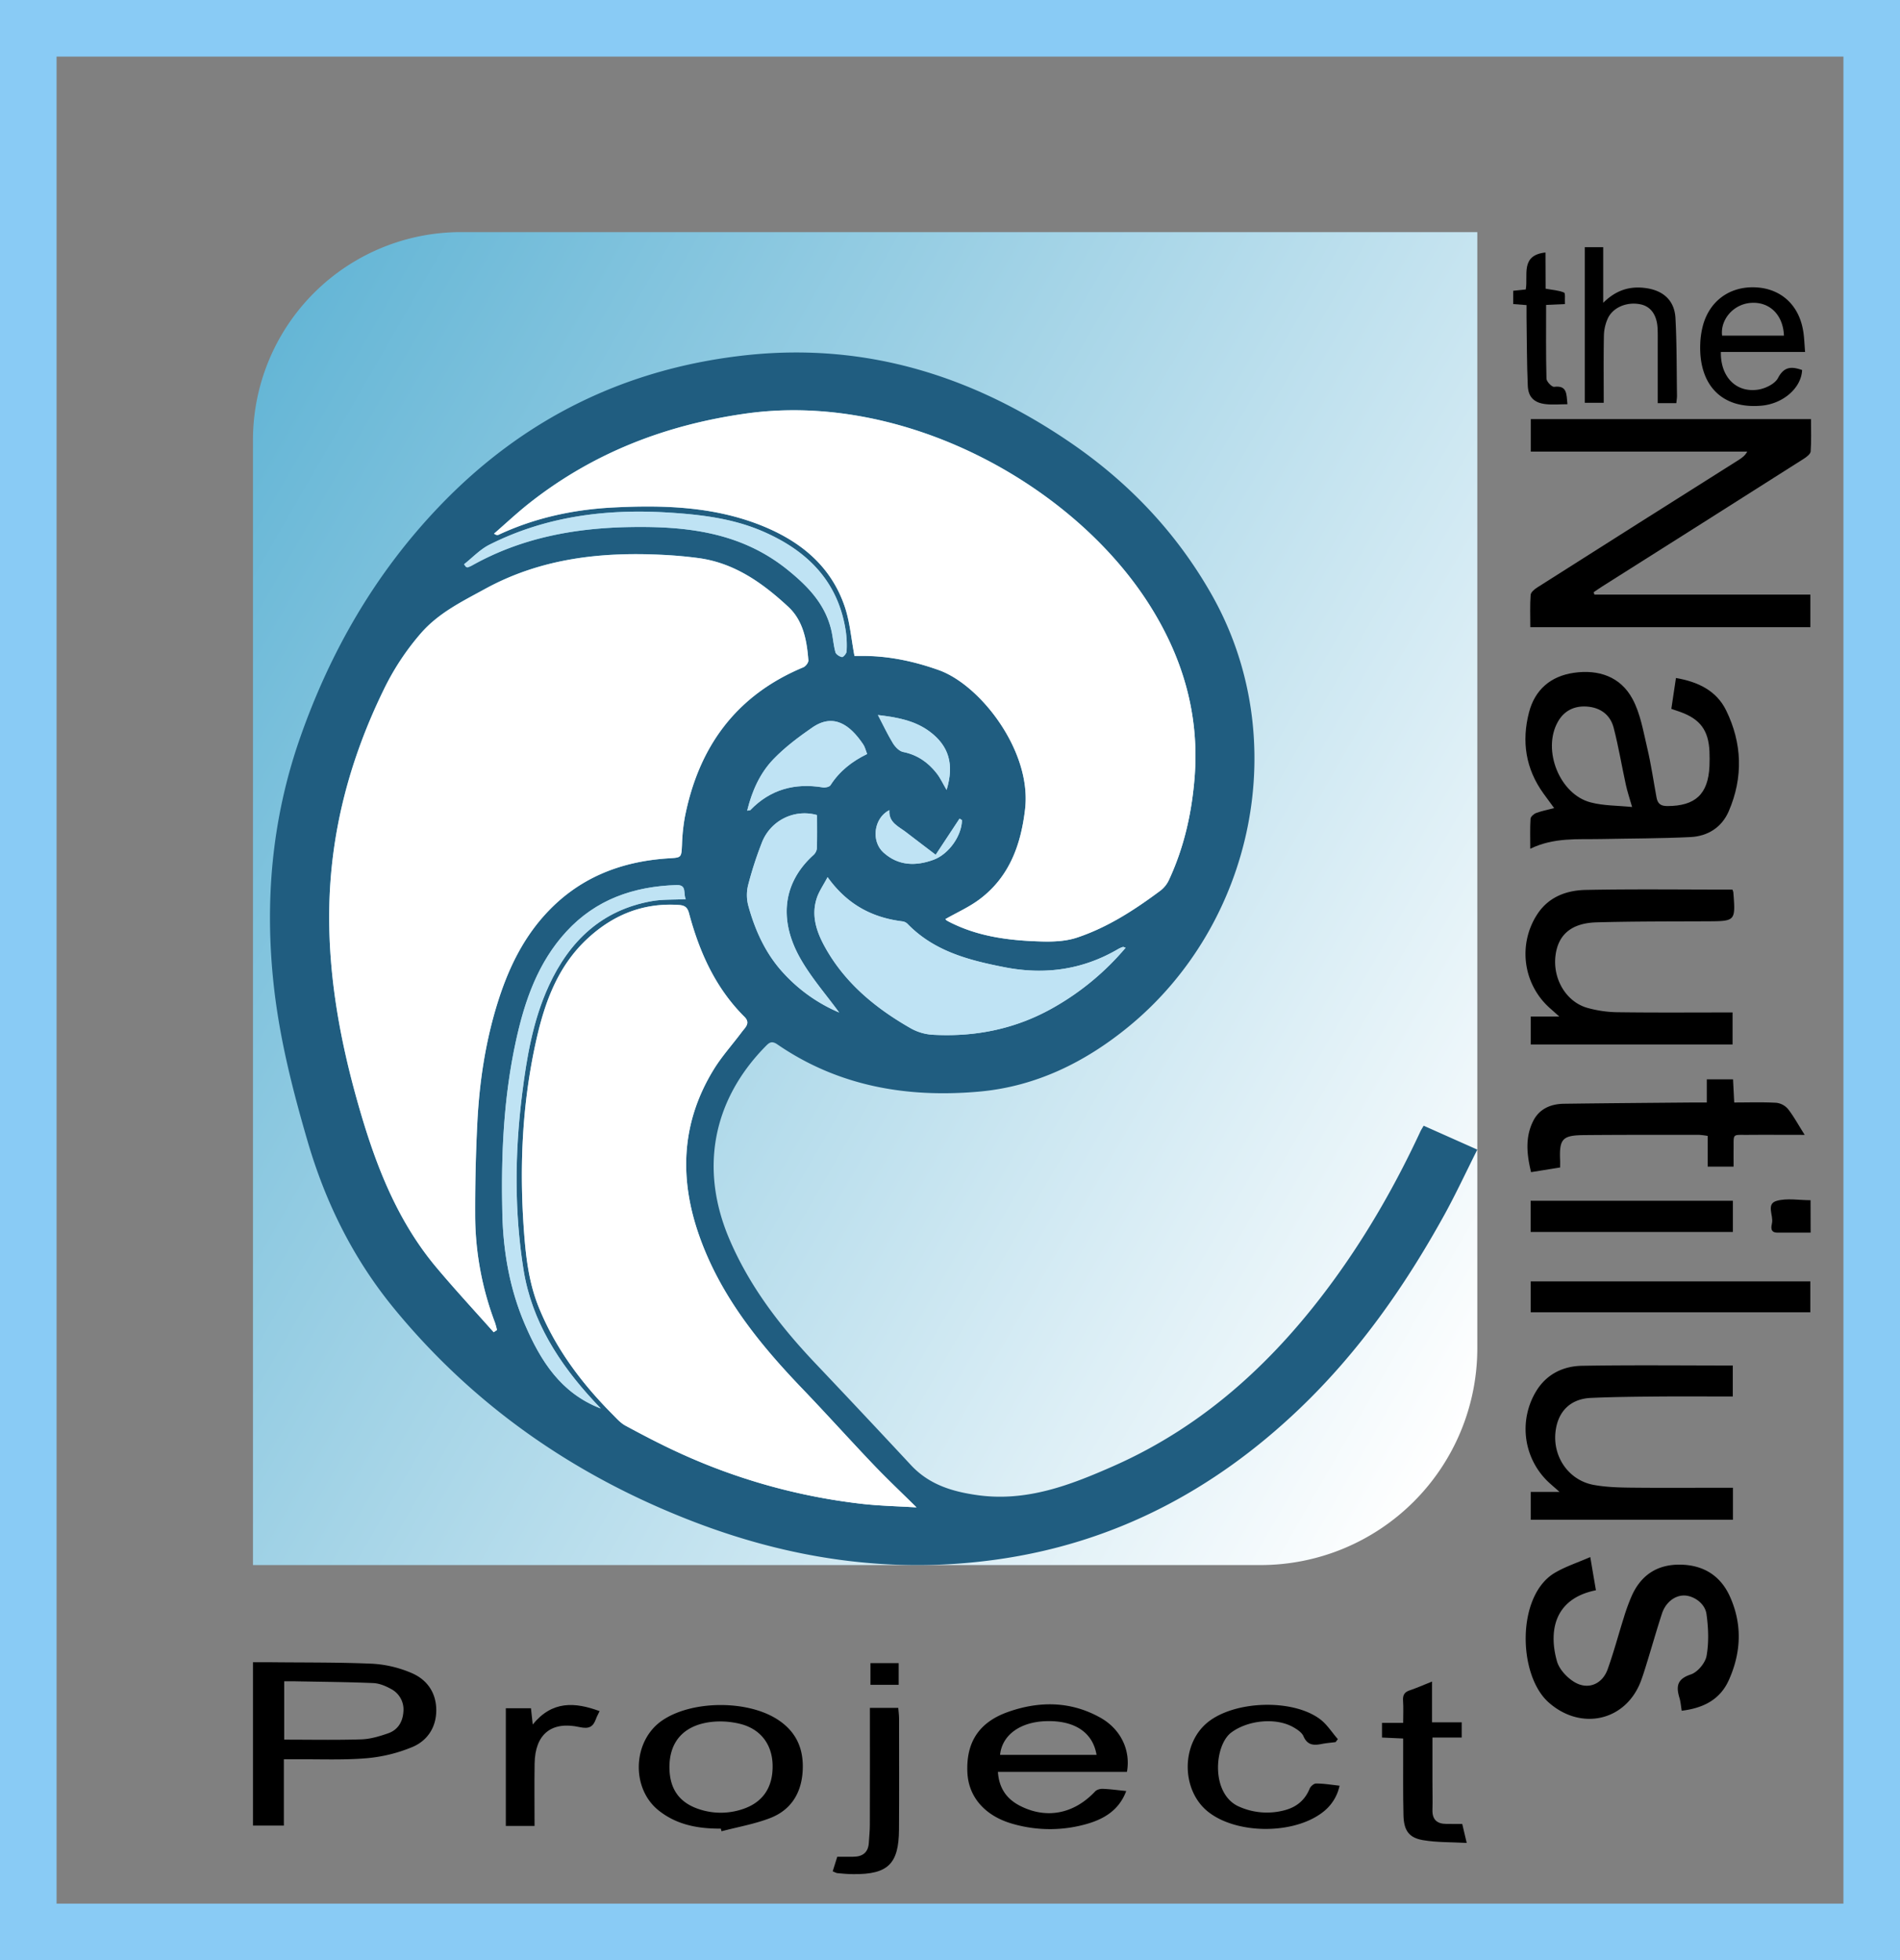 <svg xmlns="http://www.w3.org/2000/svg" xmlns:xlink="http://www.w3.org/1999/xlink" width="1511.28" height="1558.6" viewBox="0 0 1511.28 1558.6"><rect x="0" y="0" width="1511.28" height="1558.6" fill="#808080" stroke="none"/><defs><style>.cls-1{fill:url(#Degradado_sin_nombre_9);}.cls-2{fill:#205d80;}.cls-3{fill:#fff;}.cls-4{fill:#bfe3f4;}.cls-5{fill:none;stroke:#89cbf5;stroke-miterlimit:10;stroke-width:45px;}</style><linearGradient id="Degradado_sin_nombre_9" x1="145.88" y1="401.43" x2="1228.18" y2="1026.3" gradientUnits="userSpaceOnUse"><stop offset="0" stop-color="#65b6d6"/><stop offset="1" stop-color="#fff"/></linearGradient></defs><title>Nemo-App</title><g id="Capa_2" data-name="Capa 2"><path class="cls-1" d="M366.62,184.56h808.45a0,0,0,0,1,0,0V1072a172.41,172.41,0,0,1-172.41,172.41H201.21a0,0,0,0,1,0,0V350A165.41,165.41,0,0,1,366.62,184.56Z"/></g><g id="Capa_1" data-name="Capa 1"><path class="cls-2" d="M1175.91,920.53l42.68,19c-8.94,17.77-17,35.16-26.22,51.89-31.33,56.75-68.3,109.4-115.43,154.34-68.4,65.23-148.33,107.23-242.77,120-83.12,11.25-163.26-1-240.82-31.11-93-36.07-172.75-91.3-236.39-168.8-32.38-39.44-54.47-84-68.77-132.95-11.82-40.47-22.16-81.14-26.83-123.13-7.47-67.18-1.7-133,20.62-197,24.06-69,59.85-131.11,110.43-184.13q101-105.91,246.91-121c94.23-9.56,178.55,17.05,255.68,69.77,46.34,31.67,84.15,71.43,112,120.33,65.57,115.1,33.76,262.78-66.15,344.32-34.61,28.25-73.72,47.36-118.52,51.35-57.32,5.1-111.91-4.2-160.46-37.53-4.8-3.3-6.76-1.19-9.71,1.82-42.08,43-52.08,97.65-28.53,152.9,16.05,37.67,40.45,69.36,68.35,98.78q38.32,40.38,76.25,81.14c14.29,15.28,32.41,20.89,52.67,23.74,39.08,5.5,73.83-7.91,108.05-23,73.59-32.45,130.17-85.31,176.81-149.82,26.48-36.62,48.66-75.66,67.67-116.58C1174,923.67,1174.73,922.59,1175.91,920.53Zm-739.72,164.2,2.6-1.76a57,57,0,0,0-1.56-5.84,243.27,243.27,0,0,1-15.79-86.4q-.09-36.32,1.74-72.63c1.62-32.11,6.36-63.84,15.91-94.64,8-25.83,19.22-50,37.63-70.42,26.39-29.27,59.93-42.63,98.46-45.09,10.45-.67,10.27-.36,10.79-11a151.28,151.28,0,0,1,2.17-21.17C599,619.67,628.73,578.4,682.5,556c1.85-.77,4.14-3.73,4-5.51-1.2-15.7-4-31.48-16-42.61-20.44-18.93-42.91-35-71.69-38.76-8.85-1.17-17.77-2-26.69-2.45-49.87-2.68-98.12,2.5-143,27.12-18.26,10-36.66,18.92-50.84,35.16a203.43,203.43,0,0,0-29.76,45.3c-26.88,55.15-42.28,113.06-43.13,174.67-.73,52.86,8.66,104.07,23.08,154.69,13.38,47,30.49,92,62.39,129.89C405.54,1051,421.06,1067.68,436.19,1084.73ZM795.53,756.24a4.84,4.84,0,0,0,1.22,1.25c1.83,1,3.72,2,5.62,2.84C824,770.5,847.25,773.3,870.7,774c9.84.31,20.33,0,29.52-3.08,24.41-8.12,45.9-22.11,66.44-37.42a22.8,22.8,0,0,0,6.68-8.44c12.14-26.08,18.29-53.72,20.46-82.27,3.8-50.18-9.91-95.79-36.85-137.76-61.1-95.18-195.06-168.4-320.08-150.78-63.88,9-121.39,31.19-172,71-9.82,7.72-18.95,16.32-28.4,24.51,1.85,1.26,2.87,1.25,3.7.86,28.77-13.41,59.36-20,90.75-21.65,39.82-2,79.65-.89,117.49,14,31.12,12.27,55.92,32,67,64.72,4.15,12.22,5.14,25.52,7.75,39.26,2.17,0,5.27,0,8.36,0,20.21.25,39.61,4.47,58.62,11.22,33.3,11.82,74.11,64.57,68.75,110.53-3.28,28.14-12.28,53.48-35.59,71.28C814.87,746.51,804.84,750.9,795.53,756.24Zm-23,467.75c-12.31-12.17-23.59-22.79-34.27-34-19.06-20-37.53-40.57-56.66-60.5-34.11-35.55-64.73-73.37-81.57-120.58C583.5,962.75,585.24,918,611.35,875.64c6.44-10.45,14.84-19.69,22.2-29.58,2.69-3.6,7.21-7.09,2.11-12.15-23.11-23-35.83-51.53-44.08-82.41-1.24-4.63-3.39-6.18-8.09-6.5-27.93-1.89-51.63,7.54-72,26.16C487.58,792.93,477,821.68,470.18,852c-11.79,52.29-13.83,105.29-9.4,158.57,1.55,18.59,4.21,37,11.39,54.56,13.27,32.48,33.76,59.87,58.23,84.55,3.31,3.34,6.56,7.12,10.59,9.3,13.87,7.49,27.86,14.82,42.19,21.39a478.5,478.5,0,0,0,145.87,40.8C743.26,1222.8,757.62,1223.06,772.48,1224Zm-70.7-501.12c-3.54,6.71-6.91,11.44-8.65,16.71-4.64,14.1-.06,27.12,6.72,39.26,15.91,28.47,40.22,48.34,68,64.21A40.56,40.56,0,0,0,785,848.17c34.4,2,67-4.62,97.12-21.94A210.86,210.86,0,0,0,938.82,779c-1.24-.36-1.79-.72-2.18-.59A19.83,19.83,0,0,0,933,780c-28.32,16.62-58.57,20.79-90.62,14.5-28.16-5.52-55.54-12.59-76.6-34a7.6,7.6,0,0,0-4-2.38C737.75,755.22,717.71,745.09,701.78,722.87ZM521.34,1145.36l-5.16-5.54c-27.95-30.07-49.78-63.92-56.29-105-7.28-46-6.92-92.35-1.18-138.63,3.72-29.87,8.67-59.48,21.37-87,16.35-35.47,42.1-60.18,81.84-67.23,8.6-1.53,17.55-1.07,27.08-1.57-2.29-4.58,1.21-11.48-7.43-11.21-34,1.09-64.05,11.39-87.64,37.07-22.55,24.54-33,54.8-39.95,86.41-10,45.52-12,91.81-10.88,138.25.75,30.22,5.91,59.68,17.94,87.61C473.48,1107.41,489.63,1133.19,521.34,1145.36ZM711,830.52c-10.39-14.28-22.33-27.85-31-43.25-16-28.3-15.33-58.45,10.48-81.89a8.46,8.46,0,0,0,2.8-5.22c.28-8.86.13-17.72.13-26.64a36.36,36.36,0,0,0-44,22.28,291.87,291.87,0,0,0-10.88,33.73,33.08,33.08,0,0,0,.27,16.24c5.51,20,14.06,38.62,28.39,53.92A127.58,127.58,0,0,0,711,830.52ZM412.6,474.11c.54.72,1.07,1.45,1.6,2.17.49.1,1.06.4,1.46.25a23.57,23.57,0,0,0,3.59-1.61c39.4-22,82-29.77,126.73-30.41,45-.65,87.58,4.53,124.19,34.18,16,12.95,29.54,27,34.48,47.53,1.41,5.86,1.77,12,3.34,17.78.47,1.73,3.25,3.52,5.23,3.89,1,.18,3.56-2.78,3.65-4.41a79.62,79.62,0,0,0-.57-15.74c-5.82-39.61-30.18-64.1-65.46-79.52-24.27-10.62-50-13.65-76.16-15.25-49.46-3-97.26,3.07-142,25.63C425.3,462.35,419.27,468.87,412.6,474.11ZM637.85,670c1.51-.23,2.2-.12,2.49-.41,15.92-16.5,35.32-21.69,57.59-18.06,2,.32,5.31-.37,6.19-1.76,7.15-11.13,17.08-18.94,29.14-24.79-1.16-2.9-1.73-5.56-3.14-7.65-10.41-15.51-23.59-25.08-40.47-13.42-10.93,7.54-21.77,15.67-30.95,25.19C648,640.25,641.67,654.41,637.85,670Zm158.6-16.49c6.2-20.4,1.8-35.17-13.79-46.59-12-8.77-26.14-11.16-40.85-12.92,4.21,8,7.72,15.51,12,22.52,1.79,2.91,5,6.24,8.07,6.85,11.26,2.24,19.83,8.23,26.66,17C791.42,644,793.37,648.3,796.45,653.53Zm-8.68,51.58c-7.9-6-15.82-12-23.63-18-6-4.61-13.94-7.63-13.2-17.49-12.3,6.15-14.8,24.54-4.73,33.67,11.74,10.65,25.63,11,39.85,5.79,12.19-4.47,22.47-19.18,22.59-31.51l-1.9-1.22Z" transform="translate(-43.52 -25.45)"/><path d="M1311.71,498.22H1483.5v25.92H1260.75c0-8.91-.36-17.3.25-25.63.15-2.12,3-4.55,5.24-5.94q80-50.81,160.19-101.38c2.52-1.6,5-3.27,6.86-6.65H1261.13V358.71H1484c0,8.57.36,17.15-.26,25.66-.15,2.08-3.21,4.41-5.44,5.83q-80,50.81-160.16,101.42c-2.38,1.51-4.68,3.13-7,4.7C1311.29,497,1311.5,497.59,1311.71,498.22Z" transform="translate(-43.52 -25.45)"/><path d="M1372.91,589.08c1.21-8.09,2.41-16,3.68-24.54,17.48,3,32.2,10,39.91,25.74,12.77,26.08,13.69,53.25,2.12,80.12-5.57,12.94-16.71,19.94-30.47,20.62-23.65,1.16-47.37,1.08-71.06,1.57-18.59.39-37.43-1.47-56.38,7.72,0-8.9-.26-16.39.21-23.84.11-1.65,2.56-3.85,4.41-4.55,4.35-1.64,9-2.53,14.37-3.94-3-4.07-5.72-7.77-8.42-11.5-14.28-19.66-17.55-41.58-11.57-64.59,4.66-18,17.19-28.8,35.63-31.47,19.67-2.84,37.1,3,46.68,20.76,6.31,11.67,8.56,25.68,11.69,38.86,3.09,13,5,26.32,7.43,39.51.88,4.83,3.22,6.82,8.54,6.82,22.28,0,32.53-9.39,33.57-31.7.19-3.94.14-7.91,0-11.85-.79-16.64-7.38-25.53-23-31.22C1378,590.81,1375.77,590.07,1372.91,589.08Zm-31.21,78c-2-7-3.77-12.19-4.93-17.51-3.31-15.14-5.83-30.47-9.72-45.45-2.7-10.42-10.69-16.19-21.45-16.88-9.94-.65-18.08,3.34-23,12.23-12.55,22.44,1.5,57.67,26.22,64C1319,666.15,1330,665.93,1341.7,667.11Z" transform="translate(-43.52 -25.45)"/><path d="M1312.94,1289.89c-34.67,7-37.23,34.47-31,56.46,1.78,6.3,7.73,12.72,13.5,16.32,10.85,6.78,22.46,2.17,26.82-9.94,4.88-13.58,8.57-27.59,12.94-41.36a158.79,158.79,0,0,1,6.21-17c7.43-16.55,20.26-25.07,38.56-24.84s32,8.65,39.5,25.24c10,22.07,9.06,44.55-.8,66.52-7.07,15.75-20.5,22.32-37.5,24.41-.61-3.62-.83-7-1.79-10.21-2.74-9.08-2-15,9-18.65,5.41-1.76,11.56-9.12,12.57-14.8,1.91-10.8,1.46-22.36-.09-33.31-1.21-8.51-10.2-14.49-17.55-14.67-7.52-.18-14.9,5.41-17.84,14.35-4,12.24-7.54,24.65-11.33,37-1.7,5.52-3.35,11.08-5.36,16.49-12,32.17-48,40-73.64,17-24.36-21.85-25.51-85.06,5.31-103,8.41-4.91,17.89-8,28-12.4C1310.14,1273.59,1311.5,1281.48,1312.94,1289.89Z" transform="translate(-43.52 -25.45)"/><path d="M1421.53,732.79a11.93,11.93,0,0,1,.7,2.09c1.79,23.09,1.78,23-20.93,23.12-29.25.14-58.5,0-87.72.82-20,.53-30.63,9.65-32.77,26.22-2.39,18.45,8.16,36.78,25.11,41.74a94.08,94.08,0,0,0,24.88,3.52c30,.4,60,.16,90.82.16v25.47H1261.1V833.72h22.72c-3.42-3-5.2-4.66-7-6.23a57.67,57.67,0,0,1-10.49-75.17c9.15-13.94,23.45-19,38.75-19.28C1343.74,732.28,1382.44,732.79,1421.53,732.79Z" transform="translate(-43.52 -25.45)"/><path d="M1421.8,1135.83c-19.78,0-38.72-.13-57.65,0-18.42.17-36.86.3-55.26,1.13-16.44.74-26.49,11-28.15,27.46-2,19.89,10.85,38.13,30.44,41.71,9.51,1.74,19.36,2.06,29.06,2.17,24.48.29,49,.09,73.47.08h8.22v25.44H1261.11V1211.7H1284l-7.21-6.35a58,58,0,0,1-10.9-74.52c8.33-13.11,21.38-19.18,36.11-19.42,39.69-.66,79.4-.22,119.8-.22Z" transform="translate(-43.52 -25.45)"/><path d="M244.73,1347.13c5,0,10-.05,14.89,0,26.83.29,53.69,0,80.47,1.2a92.55,92.55,0,0,1,30.37,7.18c12.5,5.15,20,15.58,20.07,29.57.08,13.61-6.95,24.41-19,29.45a122.12,122.12,0,0,1-36.28,8.91c-18.56,1.57-37.32.7-56,.86-3.08,0-6.15,0-9.94,0V1477H244.73Zm24.86,61.54c21.07,0,41.26.41,61.41-.23,7.16-.23,14.45-2.43,21.3-4.82,7.6-2.65,11.49-8.95,12.07-16.95a18.41,18.41,0,0,0-9.94-18.35c-4.24-2.36-9.25-4.42-14-4.62-20.73-.88-41.49-1-62.24-1.42-2.78,0-5.56,0-8.6,0Z" transform="translate(-43.52 -25.45)"/><path d="M1479,927.81c-16.19,0-30.62-.11-45,0-12.84.13-11.44-1.51-11.56,11.26-.05,4.45,0,8.9,0,14h-20.61V928.65a59.07,59.07,0,0,0-6.8-.86c-30.53,0-61.06-.07-91.59.2-17.22.15-19.7,3.06-19,20,.06,1.56,0,3.12,0,5.74l-23.1,3.72c-3.39-14-4.78-27.33,1.48-40.24,4.84-10,14-14,24.67-14.14,33.94-.45,67.88-.7,101.82-1,3.66,0,7.31,0,11.81,0V883.67H1422c.3,5.79.59,11.65.93,18.39,11.55,0,22.56-.38,33.52.24a14.4,14.4,0,0,1,9.35,5.05C1470.41,913.27,1474,920,1479,927.81Z" transform="translate(-43.52 -25.45)"/><path d="M939.91,1434.27H837.28c.89,13.48,7.36,22,18.22,27.35,20.88,10.37,42.51,5.91,59.09-11.77,1.32-1.41,4.07-2.16,6.11-2.07,6,.25,11.92,1.07,18.63,1.74-5.52,14.83-17.06,21.91-30.36,25.89a106.44,106.44,0,0,1-59.21.42c-22.46-6.09-35.86-21.33-36.77-41-1.11-23.77,9-40,32.51-48.24,24.77-8.73,49.73-8.56,73.27,4.62C934.92,1400.26,943,1417,939.91,1434.27Zm-24.18-13.48c-3-18-17.57-27.45-40-26.82-20.66.58-35.12,10.92-36.74,26.82Z" transform="translate(-43.52 -25.45)"/><path d="M1261.07,1068.89V1044.3h222.41v24.59Z" transform="translate(-43.52 -25.45)"/><path d="M616.87,1479.42c-18,.13-35.14-2.93-49.61-14.57-22.06-17.74-20.48-55.26,2.83-71.31s66.88-16.48,91.1-1.39c15.77,9.83,21.94,24,20.75,42-1.17,17.68-9.73,30.77-26.13,37-12.32,4.7-25.54,7-38.36,10.37C617.26,1480.86,617.06,1480.14,616.87,1479.42ZM576,1430.49c0,17.4,7.87,28.52,24.15,33.67a54.47,54.47,0,0,0,33.34,0c16.57-5.2,24.9-17.29,24.57-35.13-.3-16.72-9.74-29.08-26.26-33a66.14,66.14,0,0,0-20.31-1.65C588.47,1396.27,576,1409.31,576,1430.49Z" transform="translate(-43.52 -25.45)"/><path d="M1105.85,1410.64c-3.63.47-7.3.74-10.89,1.45-6.32,1.26-11.51,1.21-14.64-6.13-1.29-3-5-5.42-8.08-7.18-14.12-8-36.42-5.43-49.35,4.23-13.75,10.26-16.49,49.5,6.64,59.12a54.42,54.42,0,0,0,36.25,2.55c9.13-2.5,15.76-8,19.42-17,.75-1.85,3.39-4.15,5.14-4.14,6,0,11.91,1,18.69,1.75a35.73,35.73,0,0,1-13.38,21.08c-22.82,17.72-67.79,17.74-90.75,0-21.83-16.85-22.27-53.94-.86-71.4,21.25-17.31,67.48-19,89.43-2.59,5.57,4.17,9.5,10.54,14.19,15.9Z" transform="translate(-43.52 -25.45)"/><path d="M1261,1005V980.2h160.87V1005Z" transform="translate(-43.52 -25.45)"/><path d="M1479.31,305.31h-67c-.37,19.52,11.85,32.44,29.33,30,5.85-.8,13.64-4.56,16.12-9.28,5-9.57,11.19-9.1,19.17-6.38-.61,14.33-15.14,26.89-32.49,28.38-31.68,2.74-49.81-16.74-48.52-49.26a65.59,65.59,0,0,1,2-14c5.21-20,21.43-31.79,42-30.84,19.84.92,34.12,13.59,37.73,33.86C1478.66,293.16,1478.73,298.65,1479.31,305.31Zm-16.82-13c-.64-16.26-11.06-26.67-25.4-26.09-14.79.6-25.39,13.53-23.79,26.09Z" transform="translate(-43.52 -25.45)"/><path d="M1376.91,346h-14.82c0-15.31,0-30.24,0-45.17,0-4.73.11-9.48-.11-14.21-.5-10.58-5.29-17.35-13.27-19.12-10.72-2.37-22.14,2.12-26.33,11.17a34.86,34.86,0,0,0-3.1,13.61c-.34,17.59-.14,35.19-.14,53.46h-15.06V222h14.65v44.22c10.31-10.21,21.15-13.37,33.55-11.75,14.09,1.83,23.14,9.75,23.91,23.88,1.11,20.47.91,41,1.23,61.53C1377.44,341.69,1377.12,343.49,1376.91,346Z" transform="translate(-43.52 -25.45)"/><path d="M1206.6,1475.72l3.56,15.08c-12.36-.69-23.83-.33-34.92-2.24s-15.09-7.71-15.39-19.71c-.42-17.1-.19-34.22-.24-51.32,0-3.09,0-6.17,0-9.76l-16.82-.76v-11.65h16.82c0-6.37.3-12.06-.09-17.69-.3-4.36,1.06-6.77,5.28-8.19,5.66-1.9,11.14-4.36,17.77-7v32.45h23.62V1407H1182.9c0,12.46,0,23.94,0,35.42,0,7.37.23,14.74,0,22.1-.2,7.69,3.58,11.12,11,11.16C1197.85,1475.74,1201.78,1475.72,1206.6,1475.72Z" transform="translate(-43.52 -25.45)"/><path d="M735.44,1383.42H758c.23,2.9.65,5.66.65,8.41,0,29.47.15,58.94-.06,88.41-.19,27.34-8.83,35.62-36.28,35.37-4.2,0-8.41-.38-12.59-.78-1.23-.11-2.4-.89-3.86-1.47l3.64-11.59c4.29,0,8.46,0,12.63,0,7.49,0,12-3.32,12.47-11.12.3-4.72.79-9.44.8-14.16.08-27.63.05-55.26.05-82.89Z" transform="translate(-43.52 -25.45)"/><path d="M468.71,1477.28H445.85V1383.7h20c.41,3.75.82,7.47,1.41,12.93,15.52-19.08,33.58-17.83,53.18-10.63-1.17,2.49-2.21,4.3-2.9,6.24-2.29,6.38-5.63,8.07-13,6.46-22.61-5-35.43,5.79-35.79,29C468.51,1444,468.71,1460.24,468.71,1477.28Z" transform="translate(-43.52 -25.45)"/><path d="M1272.91,255c5.87,1.07,10.59,1.32,14.67,3.07,1.17.5.5,5.31.74,9.14l-15,.69c0,19.87-.22,39.27.28,58.65.06,2.33,4.28,6.71,6.11,6.48,10.49-1.35,9.75,5.84,10.57,13.83-6,0-12,.6-17.75-.13-8.83-1.13-13.39-5.54-13.79-14.54-.8-18.14-.7-36.32-1-54.47,0-3.1,0-6.2,0-9.68l-10.6-.84V256.66l10-1.05c2-11.07-4.57-27.28,15.67-29.39Z" transform="translate(-43.52 -25.45)"/><path d="M1483.71,1005.51c-9.48,0-18.11.08-26.73,0-5.62-.08-4.59-4.72-4-7.54,1.38-6-5-15.29,3.79-17.72,8.24-2.28,17.6-.49,26.89-.49Z" transform="translate(-43.52 -25.45)"/><path d="M758.33,1347.83v17.25H735.89v-17.25Z" transform="translate(-43.52 -25.45)"/><path class="cls-3" d="M436.19,1084.73c-15.13-17-30.65-33.78-45.32-51.21-31.9-37.9-49-82.93-62.39-129.89C314.06,853,304.67,801.8,305.4,748.94c.85-61.61,16.25-119.52,43.13-174.67A203.43,203.43,0,0,1,378.29,529c14.18-16.24,32.58-25.15,50.84-35.16,44.88-24.62,93.13-29.8,143-27.12,8.92.48,17.84,1.28,26.69,2.45,28.78,3.8,51.25,19.83,71.69,38.76,12,11.13,14.8,26.91,16,42.61.13,1.78-2.16,4.74-4,5.51C628.73,578.4,599,619.67,588.14,675.77A151.28,151.28,0,0,0,586,696.94c-.52,10.65-.34,10.34-10.79,11-38.53,2.46-72.07,15.82-98.46,45.09-18.41,20.42-29.62,44.59-37.63,70.42-9.55,30.8-14.29,62.53-15.91,94.64q-1.83,36.27-1.74,72.63a243.27,243.27,0,0,0,15.79,86.4,57,57,0,0,1,1.56,5.84Z" transform="translate(-43.52 -25.45)"/><path class="cls-3" d="M795.53,756.24c9.31-5.34,19.34-9.73,27.79-16.18,23.31-17.8,32.31-43.14,35.59-71.28,5.36-46-35.45-98.71-68.75-110.53-19-6.75-38.41-11-58.62-11.22-3.09,0-6.19,0-8.36,0-2.61-13.74-3.6-27-7.75-39.26C704.3,475,679.5,455.31,648.38,443c-37.84-14.93-77.67-16.07-117.49-14-31.39,1.61-62,8.24-90.75,21.65-.83.39-1.85.4-3.7-.86,9.45-8.19,18.58-16.79,28.4-24.51,50.64-39.8,108.15-62,172-71,125-17.62,259,55.6,320.08,150.78,26.94,42,40.65,87.58,36.85,137.76-2.17,28.55-8.32,56.19-20.46,82.27a22.8,22.8,0,0,1-6.68,8.44c-20.54,15.31-42,29.3-66.44,37.42C891,774,880.54,774.35,870.7,774c-23.45-.74-46.68-3.54-68.33-13.71-1.9-.89-3.79-1.81-5.62-2.84A4.84,4.84,0,0,1,795.53,756.24Z" transform="translate(-43.52 -25.45)"/><path class="cls-3" d="M772.48,1224c-14.86-.93-29.22-1.19-43.43-2.81a478.5,478.5,0,0,1-145.87-40.8c-14.33-6.57-28.32-13.9-42.19-21.39-4-2.18-7.28-6-10.59-9.3-24.47-24.68-45-52.07-58.23-84.55-7.18-17.57-9.84-36-11.39-54.56-4.43-53.28-2.39-106.28,9.4-158.57,6.84-30.33,17.4-59.08,41.27-80.85,20.41-18.62,44.11-28,72-26.16,4.7.32,6.85,1.87,8.09,6.5,8.25,30.88,21,59.45,44.08,82.41,5.1,5.06.58,8.55-2.11,12.15-7.36,9.89-15.76,19.13-22.2,29.58C585.24,918,583.5,962.75,600,1008.93c16.84,47.21,47.46,85,81.57,120.58,19.13,19.93,37.6,40.5,56.66,60.5C748.89,1201.2,760.17,1211.82,772.48,1224Z" transform="translate(-43.52 -25.45)"/><path class="cls-4" d="M701.78,722.87c15.93,22.22,36,32.35,60.09,35.24a7.6,7.6,0,0,1,4,2.38c21.06,21.44,48.44,28.51,76.6,34,32.05,6.29,62.3,2.12,90.62-14.5a19.83,19.83,0,0,1,3.6-1.57c.39-.13.94.23,2.18.59a210.86,210.86,0,0,1-56.73,47.19C852,843.55,819.37,850.15,785,848.17a40.56,40.56,0,0,1-17.08-5.12c-27.82-15.87-52.13-35.74-68-64.21-6.78-12.14-11.36-25.16-6.72-39.26C694.87,734.31,698.24,729.58,701.78,722.87Z" transform="translate(-43.52 -25.45)"/><path class="cls-4" d="M521.34,1145.36c-31.71-12.17-47.86-37.95-60.3-66.83-12-27.93-17.19-57.39-17.94-87.61C442,944.48,444,898.19,454,852.67c6.94-31.61,17.4-61.87,39.95-86.41,23.59-25.68,53.63-36,87.64-37.07,8.64-.27,5.14,6.63,7.43,11.21-9.53.5-18.48,0-27.08,1.57-39.74,7-65.49,31.76-81.84,67.23-12.7,27.55-17.65,57.16-21.37,87-5.74,46.28-6.1,92.67,1.18,138.63,6.51,41,28.34,74.89,56.29,105Z" transform="translate(-43.52 -25.45)"/><path class="cls-4" d="M711,830.52a127.58,127.58,0,0,1-43.85-30.83c-14.33-15.3-22.88-33.94-28.39-53.92a33.08,33.08,0,0,1-.27-16.24,291.87,291.87,0,0,1,10.88-33.73,36.36,36.36,0,0,1,44-22.28c0,8.92.15,17.78-.13,26.64a8.46,8.46,0,0,1-2.8,5.22C664.61,728.82,664,759,679.94,787.27,688.63,802.67,700.57,816.24,711,830.52Z" transform="translate(-43.52 -25.45)"/><path class="cls-4" d="M412.6,474.11c6.67-5.24,12.7-11.76,20.12-15.51,44.7-22.56,92.5-28.66,142-25.63,26.13,1.6,51.89,4.63,76.16,15.25,35.28,15.42,59.64,39.91,65.46,79.52a79.62,79.62,0,0,1,.57,15.74c-.09,1.63-2.67,4.59-3.65,4.41-2-.37-4.76-2.16-5.23-3.89-1.57-5.81-1.93-11.92-3.34-17.78-4.94-20.55-18.48-34.58-34.48-47.53C633.56,449,590.94,443.86,546,444.51c-44.73.64-87.33,8.39-126.73,30.41a23.57,23.57,0,0,1-3.59,1.61c-.4.15-1-.15-1.46-.25C413.67,475.56,413.14,474.83,412.6,474.11Z" transform="translate(-43.52 -25.45)"/><path class="cls-4" d="M637.85,670c3.82-15.61,10.12-29.77,20.85-40.9,9.18-9.52,20-17.65,30.95-25.19,16.88-11.66,30.06-2.09,40.47,13.42,1.41,2.09,2,4.75,3.14,7.65-12.06,5.85-22,13.66-29.14,24.79-.88,1.39-4.21,2.08-6.19,1.76-22.27-3.63-41.67,1.56-57.59,18.06C640.05,669.9,639.36,669.79,637.85,670Z" transform="translate(-43.52 -25.45)"/><path class="cls-4" d="M796.45,653.53c-3.08-5.23-5-9.56-7.88-13.19-6.83-8.72-15.4-14.71-26.66-17-3.07-.61-6.28-3.94-8.07-6.85-4.31-7-7.82-14.51-12-22.52,14.71,1.76,28.87,4.15,40.85,12.92C798.25,618.36,802.65,633.13,796.45,653.53Z" transform="translate(-43.52 -25.45)"/><path class="cls-4" d="M787.77,705.11l19-28.77,1.9,1.22c-.12,12.33-10.4,27-22.59,31.51-14.22,5.21-28.11,4.86-39.85-5.79-10.07-9.13-7.57-27.52,4.73-33.67-.74,9.86,7.24,12.88,13.2,17.49C772,693.16,779.87,699.1,787.77,705.11Z" transform="translate(-43.52 -25.45)"/><rect class="cls-5" x="22.5" y="22.5" width="1466.28" height="1513.6"/></g></svg>